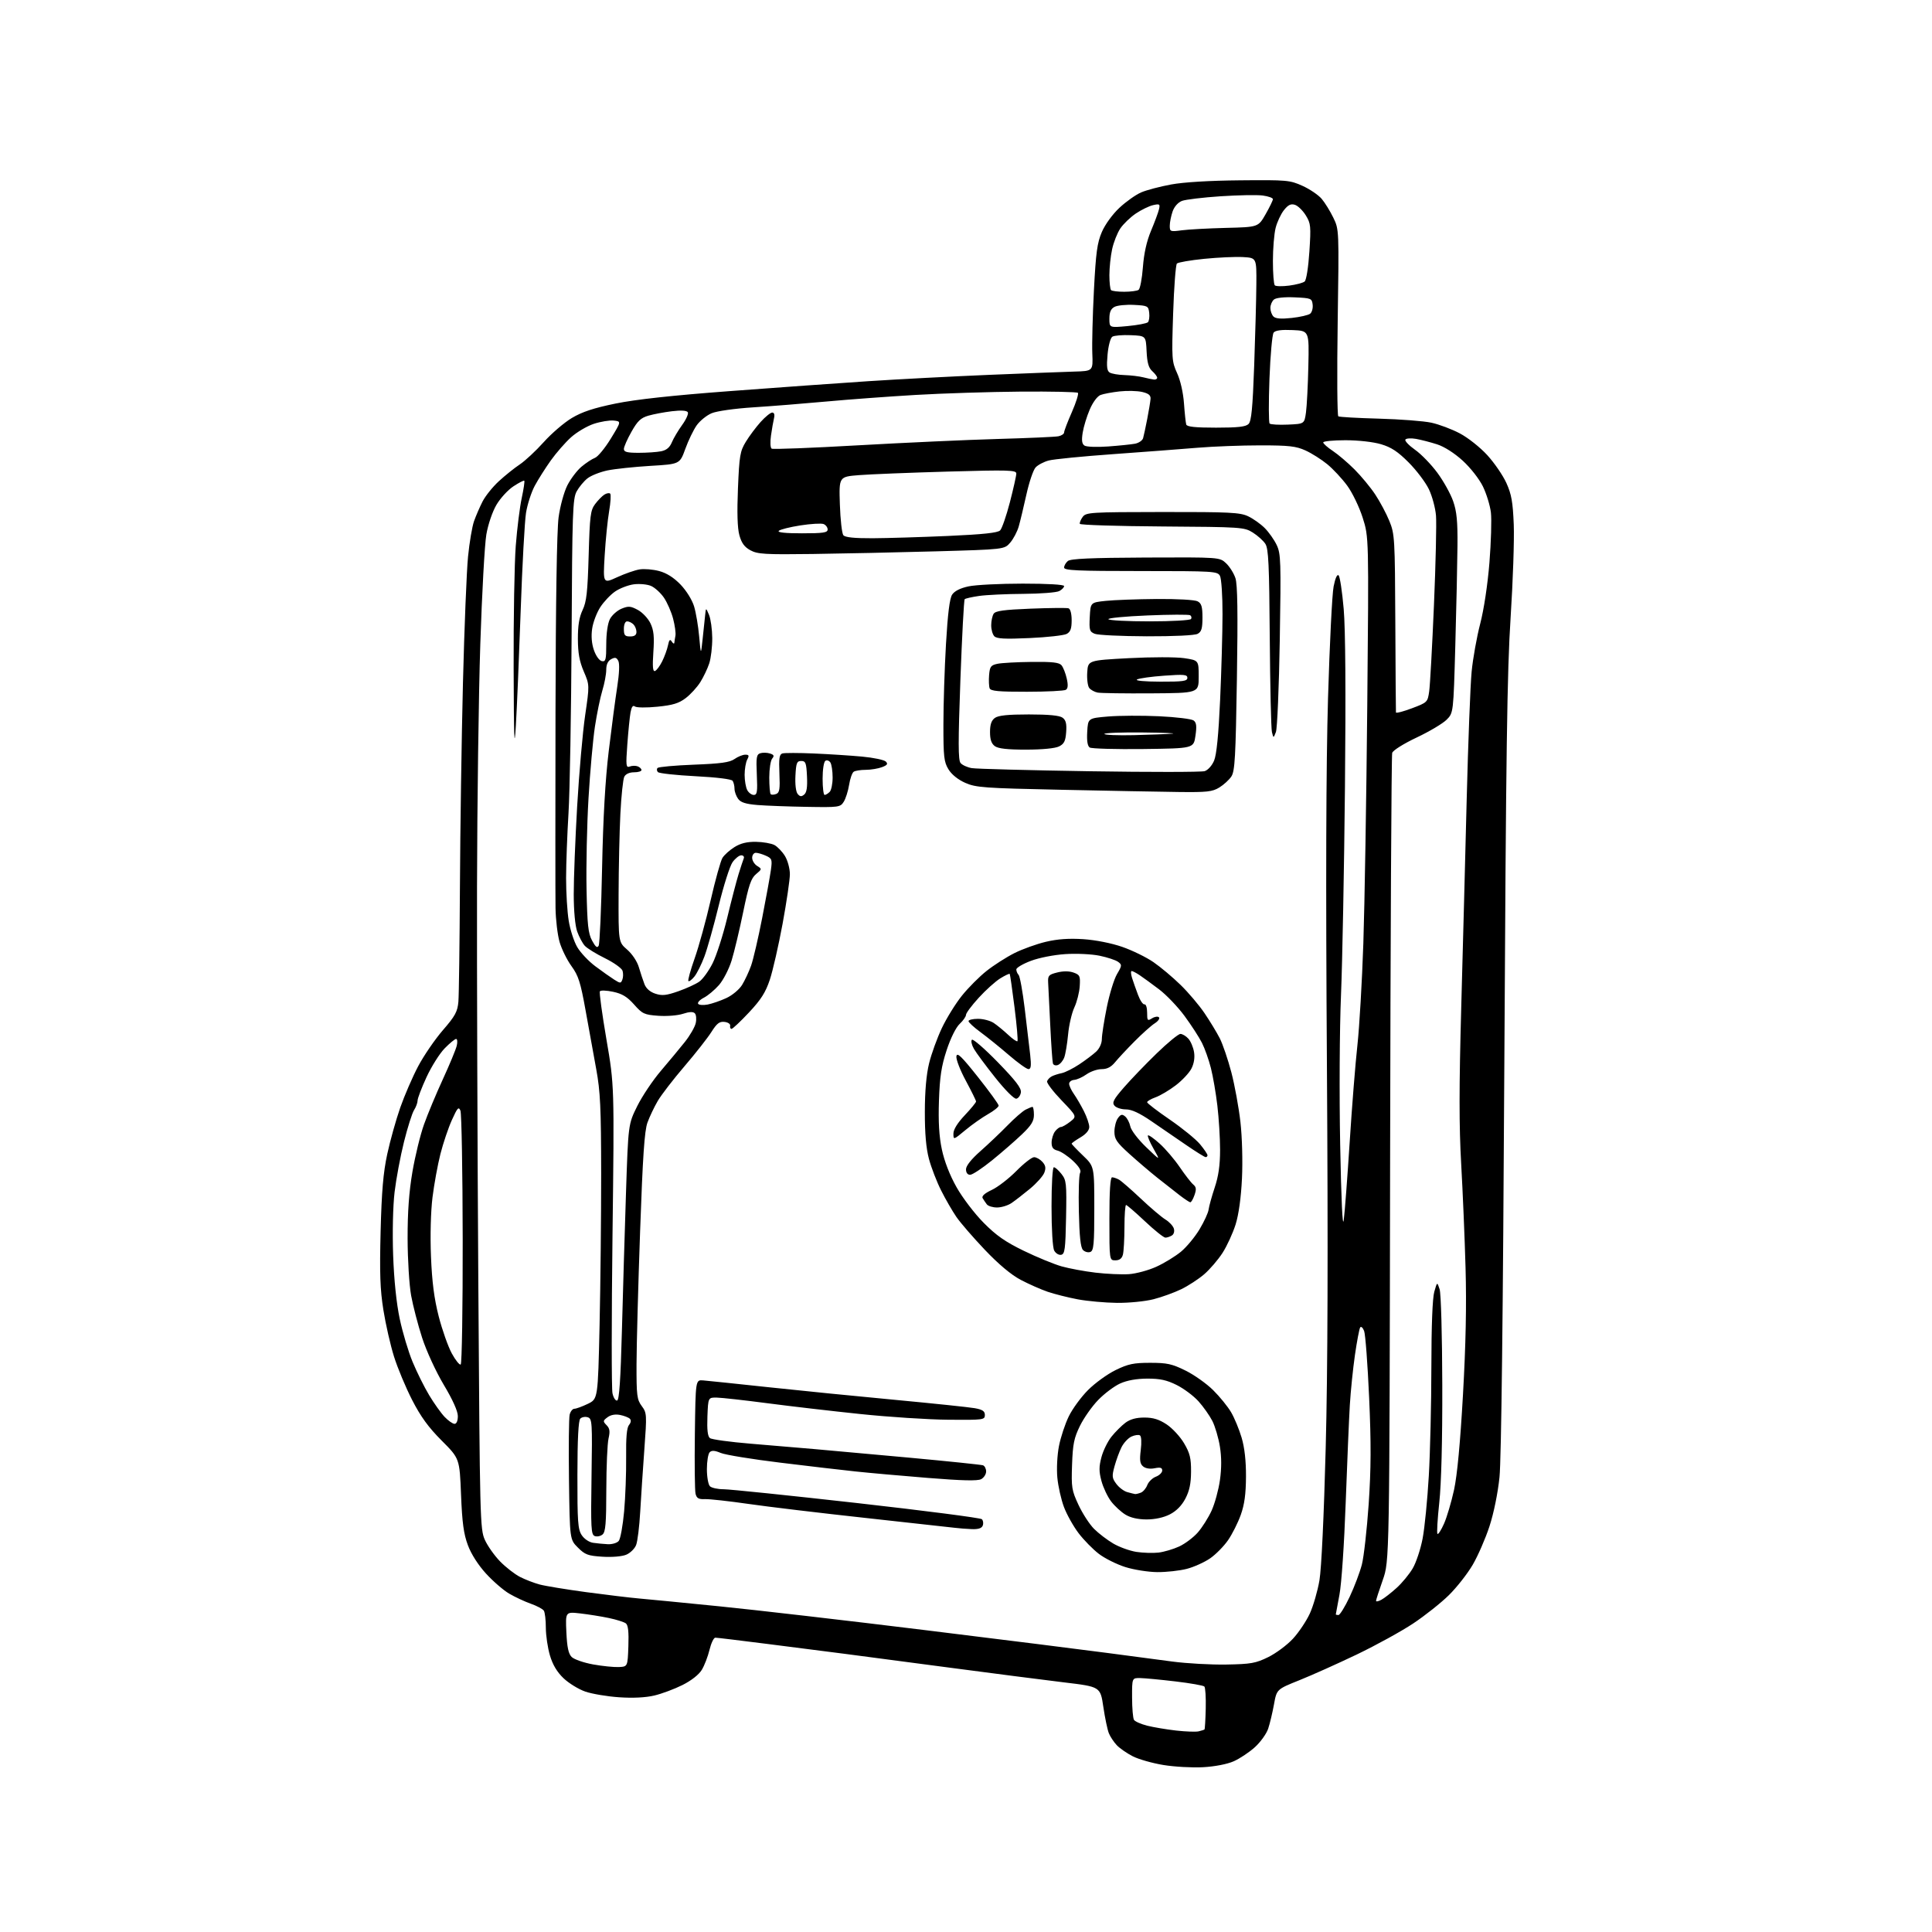 <?xml version="1.0" encoding="UTF-8" standalone="no"?>
<svg 
  version="1.1" 
  xmlns="http://www.w3.org/2000/svg" 
  xmlns:xlink="http://www.w3.org/1999/xlink" 
  xmlns:svg="http://www.w3.org/2000/svg"
  xmlns:rdf="http://www.w3.org/1999/02/22-rdf-syntax-ns#"
  xmlns:cc="http://creativecommons.org/ns#"
  xmlns:dc="http://purl.org/dc/elements/1.1/"
  viewBox="0 0 768 768"
  width="768"
  height="768"
>
<style>svg {background-color: white; }</style>"
<path stroke="none" fill="black" fill-rule="evenodd" d="M478.29,702.49C474.01,702.73 466.90,702.34 462.50,701.62C458.10,700.90 452.60,699.34 450.29,698.15C447.97,696.97 445.12,694.99 443.94,693.75C442.77,692.51 441.35,690.38 440.79,689.00C440.23,687.62 439.24,682.90 438.59,678.50C437.41,670.50 437.41,670.50 422.95,668.77C415.00,667.81 394.55,665.18 377.50,662.92C360.45,660.66 341.77,658.20 336.00,657.45C330.23,656.70 316.50,654.95 305.50,653.55C294.50,652.15 284.99,651.00 284.35,651.00C283.72,651.00 282.68,653.18 282.04,655.83C281.40,658.49 280.02,662.08 278.97,663.80C277.81,665.71 274.80,668.07 271.28,669.83C268.10,671.42 263.07,673.30 260.09,674.00C256.63,674.82 251.58,675.07 246.09,674.69C241.37,674.37 235.32,673.35 232.66,672.43C230.00,671.51 226.11,669.12 224.02,667.13C221.42,664.65 219.71,661.78 218.61,658.07C217.72,655.08 216.99,650.13 216.98,647.07C216.98,644.01 216.62,640.95 216.19,640.28C215.77,639.61 213.43,638.36 210.99,637.50C208.56,636.64 204.70,634.84 202.42,633.50C200.13,632.17 195.99,628.58 193.20,625.53C190.09,622.13 187.31,617.78 186.00,614.26C184.32,609.79 183.72,605.36 183.27,594.15C182.69,579.78 182.69,579.78 175.56,572.64C170.31,567.38 167.22,563.13 163.82,556.50C161.28,551.55 158.05,543.80 156.63,539.28C155.21,534.76 153.31,526.43 152.41,520.78C151.10,512.61 150.88,506.18 151.30,489.50C151.71,473.59 152.35,466.15 153.93,458.80C155.08,453.47 157.41,445.14 159.10,440.30C160.80,435.46 164.00,428.06 166.23,423.85C168.46,419.64 172.87,413.20 176.04,409.53C180.96,403.85 181.87,402.17 182.22,398.18C182.44,395.61 182.71,375.05 182.83,352.50C182.94,329.95 183.48,293.50 184.03,271.50C184.58,249.50 185.49,226.91 186.05,221.29C186.60,215.68 187.68,209.33 188.43,207.19C189.19,205.06 190.71,201.53 191.82,199.36C192.93,197.19 195.83,193.56 198.28,191.31C200.73,189.05 204.48,186.04 206.62,184.62C208.75,183.20 213.03,179.22 216.12,175.77C219.21,172.32 224.24,168.00 227.30,166.17C231.40,163.72 235.96,162.21 244.68,160.42C252.72,158.78 267.22,157.19 290.00,155.48C308.43,154.09 333.18,152.32 345.00,151.54C356.82,150.76 378.43,149.63 393.00,149.02C407.57,148.42 422.88,147.83 427.00,147.71C434.50,147.50 434.50,147.50 434.21,140.50C434.05,136.65 434.34,125.37 434.85,115.44C435.63,100.37 436.15,96.53 438.00,92.23C439.29,89.23 442.22,85.20 445.00,82.59C447.64,80.13 451.53,77.37 453.65,76.47C455.77,75.56 461.10,74.15 465.50,73.34C470.50,72.41 480.81,71.79 493.00,71.68C511.60,71.51 512.74,71.61 517.77,73.88C520.67,75.19 524.11,77.53 525.40,79.06C526.70,80.60 528.78,83.97 530.03,86.56C532.30,91.25 532.30,91.28 531.75,128.13C531.45,148.41 531.56,165.23 532.00,165.50C532.45,165.78 539.71,166.19 548.15,166.42C556.59,166.65 565.98,167.37 569.00,168.03C572.02,168.68 577.11,170.59 580.30,172.28C583.53,173.98 588.37,177.81 591.21,180.92C594.02,183.99 597.44,188.97 598.81,192.00C600.84,196.48 601.38,199.54 601.74,208.50C601.98,214.55 601.42,231.20 600.49,245.50C599.10,266.90 598.66,298.47 597.99,424.00C597.47,522.44 596.79,580.30 596.07,587.21C595.42,593.53 593.79,601.53 592.09,606.73C590.51,611.57 587.51,618.45 585.43,622.02C583.35,625.58 579.08,631.02 575.95,634.10C572.81,637.19 566.43,642.25 561.77,645.35C557.11,648.45 547.04,653.99 539.40,657.66C531.75,661.32 521.45,665.94 516.51,667.92C507.51,671.52 507.51,671.52 506.43,677.51C505.83,680.80 504.79,685.16 504.12,687.18C503.44,689.21 501.06,692.52 498.82,694.55C496.58,696.57 492.80,699.09 490.41,700.14C487.85,701.28 482.91,702.23 478.29,702.49zM476.50,688.23C477.60,687.97 478.64,687.63 478.80,687.49C478.97,687.35 479.19,683.62 479.30,679.20C479.41,674.78 479.16,670.83 478.75,670.41C478.33,670.00 473.16,669.09 467.25,668.39C461.34,667.69 455.04,667.09 453.25,667.06C450.00,667.00 450.00,667.00 450.02,674.75C450.02,679.01 450.37,683.03 450.78,683.68C451.19,684.32 453.55,685.36 456.03,685.99C458.51,686.61 463.68,687.48 467.52,687.92C471.36,688.35 475.40,688.50 476.50,688.23zM246.00,662.68C249.50,662.50 249.50,662.50 249.79,654.40C249.99,648.69 249.70,646.02 248.79,645.32C248.08,644.78 245.03,643.81 242.00,643.18C238.97,642.54 233.86,641.73 230.64,641.36C224.77,640.70 224.77,640.70 225.14,648.82C225.42,654.82 225.96,657.39 227.24,658.67C228.19,659.62 232.01,660.95 235.73,661.63C239.46,662.30 244.07,662.77 246.00,662.68zM487.50,661.68C497.27,661.51 499.13,661.18 504.14,658.73C507.24,657.20 511.67,653.91 513.98,651.40C516.29,648.90 519.30,644.40 520.68,641.40C522.05,638.40 523.77,632.47 524.50,628.22C525.29,623.56 526.28,602.69 526.99,575.50C527.80,544.60 527.95,496.97 527.47,423.50C526.98,350.22 527.13,304.21 527.91,277.50C528.55,256.05 529.54,236.09 530.13,233.14C530.79,229.80 531.54,228.14 532.13,228.73C532.64,229.24 533.55,235.26 534.14,242.08C534.84,250.17 535.01,274.92 534.64,313.00C534.32,345.18 533.62,382.30 533.07,395.50C532.50,409.03 532.36,434.98 532.74,455.00C533.17,477.36 533.69,488.46 534.16,485.00C534.56,481.98 535.62,468.02 536.52,454.00C537.41,439.98 538.79,422.65 539.59,415.50C540.38,408.35 541.44,390.12 541.95,375.00C542.46,359.88 543.16,317.35 543.51,280.50C544.14,213.50 544.14,213.50 541.69,205.80C540.33,201.53 537.59,195.85 535.53,193.04C533.49,190.26 529.92,186.43 527.60,184.53C525.28,182.63 521.39,180.17 518.94,179.06C515.19,177.36 512.39,177.04 501.00,177.04C493.57,177.04 482.32,177.46 476.00,177.99C469.68,178.52 454.60,179.66 442.50,180.53C430.40,181.39 418.88,182.53 416.91,183.05C414.93,183.57 412.57,184.82 411.65,185.83C410.73,186.85 409.09,191.69 408.01,196.59C406.92,201.49 405.56,207.19 404.97,209.25C404.39,211.31 402.86,214.21 401.58,215.70C399.26,218.40 399.26,218.40 371.88,219.17C356.82,219.59 334.82,220.06 323.00,220.22C304.04,220.47 301.12,220.29 298.29,218.74C295.92,217.45 294.77,215.87 293.91,212.74C293.13,209.90 292.95,203.75 293.35,194.13C293.89,181.12 294.19,179.37 296.47,175.63C297.85,173.36 300.50,169.81 302.35,167.75C304.20,165.69 306.28,164.00 306.96,164.00C307.76,164.00 308.02,164.83 307.68,166.25C307.39,167.49 306.84,170.58 306.48,173.13C306.10,175.75 306.22,178.02 306.75,178.35C307.27,178.67 322.73,178.07 341.10,177.02C359.47,175.98 384.40,174.84 396.50,174.50C408.60,174.16 419.51,173.68 420.75,173.42C421.99,173.17 423.00,172.48 423.00,171.90C423.00,171.31 424.38,167.68 426.08,163.83C427.77,159.97 428.85,156.52 428.48,156.16C428.11,155.80 417.84,155.58 405.66,155.67C393.47,155.77 374.73,156.36 364.00,156.99C353.27,157.62 337.30,158.80 328.50,159.61C319.70,160.42 306.65,161.46 299.50,161.92C292.04,162.40 284.96,163.40 282.90,164.26C280.92,165.09 278.25,167.25 276.96,169.05C275.68,170.86 273.64,175.07 272.43,178.42C270.23,184.50 270.23,184.50 258.54,185.19C252.12,185.58 244.44,186.39 241.49,187.00C238.54,187.62 234.96,189.03 233.54,190.15C232.12,191.26 230.18,193.60 229.23,195.34C227.66,198.21 227.47,203.56 227.22,253.22C227.06,283.32 226.51,314.82 225.99,323.22C225.48,331.62 225.04,343.23 225.03,349.00C225.02,354.77 225.49,362.43 226.07,366.00C226.64,369.57 228.17,374.30 229.47,376.50C230.76,378.70 234.00,382.13 236.66,384.11C239.32,386.10 242.68,388.48 244.13,389.40C246.59,390.96 246.80,390.96 247.40,389.40C247.76,388.47 247.78,386.90 247.47,385.89C247.15,384.89 244.01,382.65 240.50,380.92C236.99,379.20 233.37,376.96 232.46,375.96C231.55,374.95 230.20,372.42 229.45,370.32C228.62,368.00 228.08,362.19 228.07,355.50C228.05,349.45 228.67,333.70 229.43,320.50C230.20,307.30 231.62,291.05 232.60,284.40C234.37,272.30 234.37,272.30 232.06,266.92C230.34,262.91 229.74,259.62 229.72,254.02C229.70,248.66 230.24,245.35 231.59,242.50C233.16,239.20 233.58,235.40 234.00,220.82C234.45,205.01 234.72,202.85 236.55,200.40C237.68,198.89 239.34,197.19 240.25,196.61C241.16,196.04 242.20,195.87 242.56,196.23C242.93,196.59 242.73,199.73 242.14,203.20C241.54,206.66 240.74,214.57 240.37,220.76C239.70,232.03 239.70,232.03 245.31,229.46C248.40,228.04 252.42,226.64 254.25,226.35C256.08,226.05 259.58,226.34 262.04,227.00C265.01,227.80 267.84,229.59 270.53,232.38C272.84,234.79 275.13,238.47 275.91,241.04C276.65,243.49 277.56,248.88 277.93,253.00C278.61,260.50 278.61,260.50 279.31,254.00C279.69,250.43 280.14,246.15 280.31,244.50C280.61,241.50 280.61,241.50 281.85,244.42C282.52,246.02 283.10,250.17 283.13,253.64C283.15,257.11 282.62,261.64 281.93,263.72C281.25,265.80 279.65,269.15 278.38,271.17C277.11,273.19 274.51,276.04 272.59,277.50C269.85,279.59 267.46,280.32 261.31,280.93C256.95,281.37 253.00,281.32 252.37,280.83C251.59,280.23 251.05,280.98 250.64,283.22C250.32,285.03 249.75,290.74 249.37,295.92C248.75,304.43 248.85,305.27 250.34,304.70C251.25,304.35 252.68,304.32 253.50,304.64C254.32,304.95 255.00,305.62 255.00,306.11C255.00,306.60 253.67,307.00 252.04,307.00C250.22,307.00 248.72,307.68 248.17,308.75C247.67,309.71 246.97,316.35 246.61,323.50C246.25,330.65 245.93,345.05 245.90,355.49C245.84,374.49 245.84,374.49 249.31,377.49C251.32,379.24 253.28,382.18 253.96,384.50C254.61,386.70 255.61,389.72 256.18,391.21C256.84,392.94 258.40,394.31 260.50,395.00C263.20,395.89 264.85,395.72 269.65,394.04C272.87,392.91 276.62,391.19 278.00,390.20C279.38,389.22 281.75,385.94 283.27,382.92C284.79,379.90 287.39,371.82 289.05,364.96C290.70,358.11 292.74,350.25 293.59,347.50C294.44,344.75 295.37,341.94 295.65,341.25C295.94,340.56 295.48,340.00 294.65,340.00C293.82,340.00 292.26,341.24 291.19,342.75C290.12,344.26 287.65,352.03 285.70,360.01C283.75,367.98 281.19,377.08 280.02,380.21C278.85,383.35 277.05,386.95 276.03,388.21C275.01,389.47 273.94,390.27 273.65,389.98C273.36,389.69 274.48,385.64 276.13,380.98C277.78,376.32 280.65,365.90 282.50,357.84C284.35,349.78 286.46,342.22 287.18,341.03C287.91,339.85 290.06,337.92 291.97,336.73C294.40,335.21 296.95,334.59 300.52,334.64C303.31,334.68 306.62,335.26 307.86,335.92C309.09,336.59 310.98,338.56 312.05,340.31C313.12,342.07 313.99,345.30 313.99,347.50C313.99,349.70 312.68,358.57 311.09,367.22C309.49,375.86 307.21,385.86 306.02,389.44C304.33,394.51 302.51,397.37 297.73,402.47C294.36,406.06 291.24,409.00 290.80,409.00C290.36,409.00 290.11,408.44 290.25,407.75C290.39,407.06 289.38,406.37 288.00,406.22C286.00,405.99 284.96,406.80 282.80,410.22C281.32,412.57 276.49,418.72 272.07,423.88C267.65,429.04 262.88,435.23 261.47,437.64C260.06,440.05 258.21,443.93 257.37,446.26C256.19,449.50 255.50,459.66 254.45,489.50C253.69,510.95 253.05,534.71 253.03,542.29C253.00,554.76 253.20,556.35 255.10,558.92C257.13,561.66 257.16,562.24 256.14,576.13C255.56,584.03 254.82,595.23 254.49,601.00C254.17,606.77 253.44,612.70 252.87,614.16C252.30,615.63 250.52,617.37 248.92,618.03C247.23,618.73 243.29,619.06 239.48,618.82C233.72,618.45 232.55,618.02 229.72,615.18C226.50,611.97 226.50,611.97 226.18,588.32C226.01,575.32 226.13,563.63 226.45,562.34C226.77,561.05 227.62,560.00 228.33,560.00C229.04,560.00 231.44,559.12 233.65,558.06C237.68,556.11 237.68,556.11 238.34,526.81C238.70,510.69 238.98,483.55 238.97,466.50C238.94,440.30 238.64,433.87 237.01,425.00C235.96,419.23 234.04,408.65 232.75,401.50C230.77,390.47 229.92,387.83 227.18,384.06C225.40,381.62 223.28,377.31 222.45,374.49C221.63,371.66 220.90,365.56 220.83,360.92C220.75,356.29 220.75,321.25 220.82,283.07C220.91,239.09 221.36,210.70 222.05,205.64C222.66,201.19 224.20,195.57 225.52,192.96C226.83,190.37 229.36,187.03 231.14,185.53C232.93,184.03 235.34,182.44 236.51,182.00C237.68,181.55 240.51,178.11 242.81,174.34C246.99,167.50 246.99,167.50 243.95,167.18C242.28,167.01 238.71,167.60 236.02,168.49C233.33,169.39 229.28,171.78 227.02,173.81C224.76,175.84 221.15,179.97 218.98,183.00C216.82,186.03 213.93,190.59 212.56,193.14C211.20,195.69 209.64,200.51 209.10,203.86C208.56,207.21 207.61,224.69 206.98,242.72C206.35,260.75 205.49,281.35 205.06,288.50C204.45,298.77 204.27,293.94 204.18,265.50C204.11,245.70 204.49,223.88 205.02,217.00C205.55,210.12 206.62,201.57 207.39,198.00C208.16,194.43 208.62,191.32 208.41,191.10C208.21,190.89 206.26,191.89 204.08,193.33C201.89,194.77 198.86,198.09 197.33,200.70C195.74,203.40 194.02,208.47 193.33,212.47C192.66,216.34 191.58,235.93 190.93,256.00C190.27,276.07 189.69,319.50 189.62,352.50C189.55,385.50 189.79,456.42 190.14,510.10C190.75,604.19 190.84,607.85 192.73,612.10C193.81,614.52 196.55,618.39 198.81,620.71C201.07,623.02 204.63,625.79 206.71,626.85C208.80,627.92 212.31,629.27 214.51,629.86C216.70,630.45 225.03,631.82 233.00,632.90C240.97,633.97 250.43,635.11 254.00,635.42C257.57,635.73 271.98,637.13 286.00,638.54C300.02,639.94 336.93,644.21 368.00,648.03C399.07,651.85 431.48,655.91 440.00,657.05C448.52,658.18 460.23,659.74 466.00,660.49C471.77,661.25 481.45,661.79 487.50,661.68zM532.05,642.00C532.63,642.00 534.64,638.74 536.52,634.75C538.40,630.76 540.58,624.98 541.37,621.91C542.16,618.83 543.37,608.03 544.07,597.91C545.02,583.85 545.07,573.82 544.25,555.50C543.66,542.30 542.77,530.41 542.26,529.08C541.74,527.74 541.04,527.12 540.68,527.70C540.33,528.27 539.40,533.19 538.61,538.62C537.83,544.05 536.91,553.00 536.58,558.50C536.25,564.00 535.51,581.52 534.93,597.44C534.34,613.89 533.27,629.65 532.45,633.94C531.65,638.10 531.00,641.61 531.00,641.75C531.00,641.89 531.47,642.00 532.05,642.00zM549.09,635.95C550.24,635.34 552.96,633.22 555.14,631.25C557.33,629.28 560.22,625.77 561.58,623.45C562.94,621.13 564.71,615.80 565.51,611.60C566.32,607.39 567.42,596.20 567.97,586.73C568.52,577.25 568.98,557.80 568.99,543.50C569.00,527.08 569.43,516.03 570.15,513.50C571.29,509.50 571.29,509.50 572.27,512.50C572.82,514.20 573.28,530.72 573.33,550.50C573.39,572.77 572.95,589.81 572.13,597.34C571.43,603.85 571.10,609.44 571.41,609.75C571.72,610.06 572.90,608.22 574.03,605.67C575.16,603.11 576.94,597.08 578.00,592.26C579.26,586.46 580.46,573.70 581.55,554.50C582.68,534.62 583.00,518.74 582.58,504.00C582.25,492.18 581.46,473.55 580.84,462.60C579.99,447.68 579.99,432.16 580.86,400.60C581.50,377.45 582.48,340.05 583.04,317.50C583.61,294.95 584.49,272.21 585.00,266.96C585.51,261.72 587.05,253.17 588.40,247.96C589.87,242.33 591.35,232.51 592.07,223.68C592.72,215.53 592.99,206.56 592.66,203.74C592.32,200.93 590.89,196.26 589.48,193.37C588.03,190.41 584.54,185.95 581.47,183.14C578.17,180.13 574.15,177.56 571.26,176.63C568.64,175.79 564.86,174.81 562.86,174.46C560.87,174.11 558.97,174.24 558.66,174.75C558.34,175.26 560.08,177.08 562.51,178.80C564.95,180.51 568.95,184.64 571.39,187.96C573.84,191.28 576.66,196.36 577.66,199.25C579.08,203.33 579.46,207.28 579.37,217.00C579.31,223.88 578.93,241.63 578.51,256.45C577.76,283.39 577.76,283.39 575.04,286.11C573.54,287.61 568.20,290.79 563.16,293.17C557.97,295.62 553.75,298.27 553.42,299.28C553.11,300.25 552.73,372.93 552.59,460.78C552.34,620.50 552.34,620.50 549.67,628.08C548.20,632.24 547.00,635.97 547.00,636.36C547.00,636.75 547.94,636.57 549.09,635.95zM460.03,624.94C456.44,624.91 450.71,624.00 447.30,622.92C443.89,621.84 439.17,619.49 436.81,617.68C434.45,615.88 430.82,612.18 428.75,609.46C426.68,606.73 424.06,602.05 422.94,599.07C421.81,596.08 420.63,590.81 420.31,587.37C419.98,583.84 420.26,578.34 420.96,574.80C421.64,571.33 423.39,566.04 424.85,563.04C426.31,560.03 429.77,555.30 432.54,552.54C435.30,549.77 440.24,546.20 443.49,544.62C448.47,542.19 450.65,541.74 457.22,541.74C463.92,541.74 465.90,542.17 471.26,544.82C474.69,546.51 479.63,550.01 482.23,552.59C484.84,555.16 488.06,559.13 489.39,561.40C490.72,563.67 492.60,568.22 493.57,571.51C494.74,575.47 495.33,580.72 495.30,587.00C495.26,593.91 494.70,598.05 493.23,602.17C492.12,605.29 489.85,609.81 488.19,612.22C486.53,614.63 483.32,617.89 481.06,619.46C478.80,621.02 474.61,622.91 471.76,623.65C468.90,624.39 463.62,624.97 460.03,624.94zM460.50,617.18C462.70,616.92 466.41,615.83 468.74,614.75C471.07,613.67 474.40,611.17 476.14,609.19C477.88,607.21 480.34,603.31 481.62,600.52C482.90,597.72 484.39,592.27 484.94,588.39C485.61,583.67 485.61,579.27 484.93,575.05C484.37,571.59 483.02,566.99 481.92,564.83C480.81,562.68 478.33,559.16 476.39,557.01C474.46,554.87 470.56,551.96 467.74,550.56C463.78,548.58 461.11,548.01 456.05,548.02C451.77,548.04 448.04,548.71 445.27,549.96C442.94,551.02 439.03,553.95 436.58,556.48C434.12,559.00 430.85,563.64 429.31,566.78C426.94,571.61 426.45,574.01 426.16,582.25C425.84,591.32 426.02,592.44 428.74,598.26C430.35,601.70 433.13,605.98 434.92,607.76C436.71,609.55 440.14,612.17 442.56,613.59C444.97,615.00 449.10,616.49 451.72,616.90C454.35,617.30 458.30,617.43 460.50,617.18zM241.63,613.85C243.35,613.93 245.30,613.35 245.96,612.54C246.63,611.74 247.59,606.46 248.10,600.79C248.61,595.13 248.97,585.43 248.90,579.24C248.81,571.42 249.15,567.52 250.04,566.45C250.83,565.49 250.96,564.56 250.38,563.98C249.86,563.46 248.10,562.78 246.47,562.46C244.59,562.09 242.77,562.42 241.50,563.38C239.65,564.76 239.62,565.00 241.12,566.53C242.39,567.82 242.56,568.98 241.90,571.84C241.43,573.85 241.04,582.98 241.02,592.13C241.00,605.60 240.72,608.99 239.51,609.99C238.69,610.67 237.30,610.94 236.41,610.60C234.96,610.05 234.83,607.46 235.14,586.98C235.48,565.30 235.39,563.94 233.65,563.39C232.63,563.07 231.30,563.30 230.68,563.92C229.93,564.67 229.55,572.00 229.53,586.31C229.50,604.82 229.72,607.93 231.23,610.22C232.21,611.73 234.15,613.04 235.73,613.28C237.25,613.51 239.91,613.77 241.63,613.85zM386.28,607.85C384.20,607.77 381.15,607.53 379.50,607.32C377.85,607.11 361.88,605.35 344.00,603.40C326.12,601.45 305.20,598.95 297.50,597.83C289.80,596.72 282.05,595.86 280.28,595.93C277.70,596.03 276.94,595.60 276.49,593.78C276.19,592.53 276.06,581.83 276.22,570.00C276.50,548.50 276.50,548.50 279.50,548.73C281.15,548.86 292.85,550.08 305.50,551.44C318.15,552.80 340.88,555.07 356.00,556.48C371.12,557.90 385.30,559.39 387.50,559.78C390.59,560.34 391.50,560.96 391.50,562.50C391.50,564.41 390.87,564.49 377.00,564.37C369.02,564.30 353.27,563.28 342.00,562.10C330.73,560.93 314.07,558.99 305.00,557.80C295.93,556.61 286.93,555.61 285.00,555.57C281.50,555.50 281.50,555.50 281.21,563.09C281.01,568.41 281.31,570.99 282.21,571.67C282.92,572.22 290.25,573.22 298.50,573.90C306.75,574.58 318.00,575.53 323.50,576.01C329.00,576.48 346.10,578.03 361.50,579.45C376.90,580.87 390.06,582.24 390.75,582.48C391.44,582.73 392.00,583.84 392.00,584.93C392.00,586.03 391.11,587.41 390.03,587.99C388.62,588.74 382.55,588.60 368.78,587.49C358.17,586.64 345.23,585.48 340.00,584.92C334.77,584.37 321.35,582.80 310.16,581.43C298.97,580.07 288.33,578.33 286.51,577.57C284.10,576.56 282.91,576.49 282.11,577.29C281.50,577.90 281.00,580.92 281.00,584.00C281.00,587.08 281.54,590.14 282.20,590.80C282.86,591.46 285.32,592.00 287.67,592.00C290.02,592.00 313.87,594.47 340.66,597.48C367.45,600.50 389.79,603.39 390.31,603.91C390.84,604.44 390.99,605.57 390.66,606.43C390.25,607.52 388.89,607.95 386.28,607.85zM455.79,604.00C452.35,603.99 449.41,603.33 447.37,602.08C445.64,601.03 443.08,598.66 441.67,596.82C440.27,594.97 438.55,591.33 437.85,588.73C436.83,584.93 436.83,583.07 437.84,579.25C438.53,576.64 440.34,572.95 441.86,571.06C443.37,569.18 445.86,566.70 447.38,565.56C449.27,564.16 451.66,563.50 454.90,563.50C458.39,563.50 460.73,564.22 463.77,566.23C466.03,567.73 469.15,571.10 470.69,573.73C473.01,577.66 473.49,579.64 473.46,585.00C473.44,589.73 472.82,592.65 471.20,595.74C469.74,598.52 467.62,600.66 465.03,601.99C462.54,603.26 459.12,604.00 455.79,604.00zM451.17,593.90C451.54,593.96 452.58,593.71 453.49,593.36C454.41,593.01 455.56,591.66 456.06,590.35C456.56,589.04 458.10,587.53 459.48,587.01C460.87,586.48 462.00,585.37 462.00,584.55C462.00,583.42 461.27,583.20 459.00,583.65C457.16,584.02 455.39,583.74 454.41,582.93C453.15,581.88 452.96,580.51 453.47,576.40C453.85,573.32 453.72,570.94 453.13,570.58C452.59,570.25 451.08,570.46 449.76,571.06C448.45,571.66 446.67,573.58 445.80,575.33C444.94,577.07 443.69,580.48 443.03,582.90C441.96,586.81 442.04,587.58 443.76,589.87C444.81,591.29 446.76,592.76 448.09,593.13C449.42,593.50 450.80,593.85 451.17,593.90zM180.69,566.00C181.49,566.00 182.00,564.80 182.00,562.92C182.00,560.97 179.96,556.42 176.41,550.49C173.24,545.17 169.53,537.10 167.81,531.81C166.15,526.69 164.18,519.12 163.43,515.00C162.68,510.88 162.05,500.68 162.03,492.35C162.01,481.76 162.59,473.77 163.95,465.80C165.02,459.53 167.09,451.05 168.56,446.95C170.02,442.85 173.39,434.77 176.05,429.00C178.70,423.23 181.18,417.26 181.55,415.75C181.92,414.24 181.81,413.00 181.31,413.00C180.81,413.00 178.76,414.69 176.75,416.75C174.74,418.81 171.50,423.96 169.55,428.18C167.60,432.41 166.00,436.59 166.00,437.47C166.00,438.35 165.37,440.07 164.59,441.29C163.82,442.50 162.01,448.21 160.58,453.96C159.14,459.71 157.47,468.69 156.85,473.91C156.20,479.41 155.96,489.96 156.28,498.96C156.63,508.87 157.58,518.04 158.90,524.28C160.04,529.66 162.34,537.37 164.03,541.41C165.71,545.46 168.67,551.41 170.61,554.63C172.55,557.86 175.31,561.74 176.75,563.25C178.20,564.76 179.96,566.00 180.69,566.00zM245.34,556.72C246.16,556.45 246.71,548.25 247.22,528.92C247.62,513.84 248.34,489.22 248.84,474.20C249.74,446.91 249.74,446.91 253.31,439.70C255.28,435.74 259.50,429.44 262.69,425.70C265.89,421.95 270.17,416.79 272.22,414.22C274.27,411.65 276.23,408.25 276.57,406.67C276.92,405.09 276.75,403.35 276.19,402.79C275.51,402.11 273.97,402.18 271.49,403.00C269.43,403.68 265.08,404.03 261.71,403.79C256.10,403.38 255.36,403.04 252.05,399.30C249.32,396.23 247.32,395.02 243.72,394.25C241.11,393.69 238.74,393.61 238.46,394.07C238.17,394.53 239.35,403.14 241.07,413.20C244.21,431.50 244.21,431.50 243.48,491.05C243.08,523.80 243.07,552.06 243.47,553.85C243.86,555.65 244.70,556.93 245.34,556.72zM183.14,542.41C183.61,542.12 183.97,519.75 183.93,492.69C183.89,465.64 183.49,442.60 183.03,441.50C182.33,439.79 181.83,440.34 179.64,445.20C178.22,448.34 176.17,454.42 175.08,458.70C173.99,462.99 172.57,470.77 171.92,476.00C171.23,481.66 170.98,491.15 171.32,499.50C171.74,509.66 172.58,516.18 174.39,523.27C175.77,528.64 178.11,535.26 179.59,537.99C181.07,540.71 182.67,542.70 183.14,542.41zM444.04,517.91C439.34,517.86 432.35,517.23 428.50,516.52C424.65,515.80 419.25,514.44 416.50,513.51C413.75,512.57 408.90,510.42 405.71,508.74C401.95,506.75 396.97,502.58 391.51,496.84C386.88,491.97 381.78,486.08 380.18,483.75C378.58,481.41 375.84,476.68 374.11,473.22C372.37,469.77 370.20,464.15 369.28,460.72C368.14,456.46 367.62,450.56 367.64,442.00C367.65,433.76 368.23,427.17 369.33,422.68C370.25,418.93 372.53,412.63 374.40,408.68C376.27,404.73 379.86,398.93 382.39,395.78C384.91,392.64 389.32,388.21 392.19,385.95C395.05,383.68 400.01,380.51 403.20,378.90C406.39,377.29 412.04,375.26 415.75,374.38C420.46,373.27 424.97,372.96 430.70,373.34C435.55,373.67 441.86,374.92 446.14,376.41C450.13,377.80 455.70,380.52 458.52,382.47C461.34,384.41 466.19,388.48 469.30,391.52C472.41,394.55 476.70,399.61 478.83,402.77C480.97,405.92 483.69,410.42 484.89,412.76C486.08,415.11 488.14,421.18 489.48,426.26C490.81,431.34 492.43,440.23 493.09,446.00C493.77,452.03 494.03,461.61 493.70,468.50C493.33,476.14 492.41,482.77 491.17,486.75C490.09,490.18 487.76,495.26 485.99,498.02C484.21,500.79 480.91,504.63 478.66,506.56C476.41,508.49 472.30,511.16 469.53,512.50C466.76,513.84 461.82,515.63 458.54,516.47C455.25,517.31 448.76,517.96 444.04,517.91zM448.75,506.50C451.64,506.30 456.56,504.97 459.68,503.54C462.81,502.12 467.19,499.43 469.43,497.59C471.67,495.74 475.00,491.73 476.83,488.68C478.66,485.63 480.29,482.09 480.44,480.82C480.60,479.54 481.69,475.61 482.86,472.08C484.38,467.52 485.00,463.19 485.00,457.08C485.00,452.36 484.51,444.45 483.92,439.50C483.34,434.55 482.18,427.83 481.35,424.56C480.52,421.29 478.93,416.79 477.80,414.56C476.68,412.33 473.56,407.51 470.87,403.86C468.18,400.21 463.62,395.45 460.74,393.27C457.86,391.09 454.39,388.56 453.03,387.65C451.67,386.74 450.24,386.00 449.85,386.00C449.46,386.00 449.53,387.24 450.01,388.75C450.49,390.26 451.56,393.30 452.39,395.50C453.21,397.70 454.36,399.39 454.94,399.25C455.53,399.11 456.00,400.55 456.00,402.51C456.00,405.74 456.15,405.92 457.95,404.80C459.03,404.12 460.27,403.95 460.70,404.40C461.14,404.85 460.38,405.94 459.00,406.81C457.62,407.69 454.02,410.91 451.00,413.96C447.98,417.00 444.49,420.74 443.26,422.25C441.68,424.18 440.08,425.00 437.91,425.00C436.20,425.00 433.51,425.93 431.91,427.06C430.32,428.20 428.11,429.19 427.01,429.27C425.90,429.36 425.00,430.05 425.00,430.81C425.00,431.57 425.84,433.39 426.87,434.85C427.90,436.31 429.70,439.39 430.87,441.71C432.04,444.03 433.00,446.85 433.00,447.99C433.00,449.30 431.71,450.83 429.50,452.13C427.57,453.27 426.00,454.39 426.00,454.62C426.00,454.85 428.02,456.97 430.50,459.35C435.00,463.66 435.00,463.66 435.00,480.36C435.00,494.65 434.77,497.15 433.42,497.67C432.55,498.00 431.24,497.65 430.50,496.89C429.55,495.90 429.08,491.50 428.86,481.50C428.69,473.80 428.91,466.92 429.36,466.20C429.90,465.34 428.95,463.74 426.52,461.45C424.51,459.56 421.77,457.73 420.43,457.39C418.61,456.94 418.01,456.12 418.03,454.14C418.05,452.69 418.66,450.71 419.39,449.75C420.12,448.79 421.17,448.00 421.73,448.00C422.28,448.00 423.94,447.05 425.42,445.89C428.10,443.78 428.10,443.78 421.97,437.39C418.59,433.87 416.01,430.47 416.23,429.82C416.44,429.17 417.27,428.30 418.06,427.88C418.85,427.46 420.63,426.88 422.02,426.60C423.41,426.31 426.56,424.74 429.02,423.10C431.48,421.47 434.51,419.18 435.75,418.03C437.07,416.79 438.00,414.74 438.00,413.06C438.00,411.48 438.88,405.84 439.95,400.52C441.02,395.20 442.85,389.22 444.03,387.22C446.03,383.83 446.06,383.52 444.45,382.34C443.51,381.65 440.21,380.56 437.12,379.92C433.99,379.27 427.96,378.98 423.50,379.27C418.92,379.57 413.05,380.72 409.75,381.97C406.59,383.16 404.00,384.70 404.00,385.37C404.00,386.05 404.41,387.03 404.92,387.55C405.42,388.07 406.52,394.12 407.35,401.00C408.19,407.88 409.15,416.09 409.51,419.25C410.00,423.68 409.84,425.00 408.82,424.99C408.09,424.98 404.57,422.45 401.00,419.37C397.43,416.29 392.36,412.21 389.75,410.29C387.14,408.38 385.00,406.40 385.00,405.91C385.00,405.41 386.70,405.00 388.78,405.00C390.86,405.00 393.67,405.74 395.03,406.65C396.39,407.56 398.96,409.67 400.74,411.33C402.51,413.00 404.19,414.15 404.45,413.89C404.71,413.62 404.19,407.58 403.29,400.45C402.39,393.33 401.53,387.34 401.38,387.14C401.23,386.94 399.53,387.74 397.61,388.93C395.69,390.12 391.84,393.58 389.06,396.63C386.28,399.67 384.00,402.72 384.00,403.41C384.00,404.09 382.87,405.72 381.48,407.02C380.00,408.41 377.88,412.67 376.31,417.44C374.21,423.83 373.58,427.99 373.25,437.50C372.96,445.95 373.30,451.69 374.40,456.91C375.39,461.60 377.53,467.12 380.23,471.91C382.59,476.11 387.40,482.43 391.00,486.06C396.04,491.15 399.64,493.66 407.00,497.23C412.23,499.77 418.98,502.54 422.00,503.40C425.02,504.25 431.10,505.38 435.50,505.90C439.90,506.42 445.86,506.69 448.75,506.50zM443.38,501.00C441.00,501.00 441.00,501.00 441.00,484.50C441.00,473.49 441.35,468.00 442.07,468.00C442.65,468.00 443.89,468.42 444.82,468.93C445.74,469.45 449.65,472.84 453.50,476.48C457.35,480.12 461.74,483.84 463.25,484.76C464.76,485.68 466.28,487.29 466.61,488.34C466.96,489.45 466.64,490.61 465.86,491.11C465.11,491.58 463.95,491.98 463.27,491.98C462.59,491.99 458.94,489.07 455.15,485.50C451.36,481.93 447.97,479.00 447.63,479.00C447.28,479.00 446.99,482.94 446.99,487.75C446.98,492.56 446.70,497.51 446.37,498.75C445.96,500.29 445.01,501.00 443.38,501.00zM421.82,498.80C420.89,498.98 419.65,498.22 419.07,497.13C418.44,495.96 418.00,488.69 418.00,479.57C418.00,470.67 418.40,464.00 418.93,464.00C419.44,464.00 420.80,465.20 421.95,466.67C423.90,469.14 424.03,470.39 423.78,483.91C423.53,496.63 423.29,498.52 421.82,498.80zM396.37,479.99C394.65,480.00 392.81,479.44 392.28,478.75C391.75,478.06 391.00,476.95 390.61,476.28C390.16,475.48 391.43,474.34 394.26,473.01C396.65,471.89 401.04,468.50 404.02,465.48C406.99,462.47 410.16,460.00 411.06,460.00C411.96,460.00 413.45,460.84 414.37,461.86C415.64,463.26 415.83,464.32 415.13,466.16C414.62,467.50 412.06,470.37 409.43,472.55C406.80,474.72 403.49,477.28 402.08,478.24C400.66,479.20 398.09,479.99 396.37,479.99zM473.15,477.93C472.79,477.89 470.92,476.66 468.99,475.18C467.07,473.71 463.08,470.58 460.13,468.23C457.18,465.88 452.13,461.57 448.89,458.64C443.86,454.09 443.00,452.80 443.00,449.85C443.00,447.94 443.63,445.53 444.39,444.48C445.52,442.93 446.06,442.81 447.27,443.81C448.09,444.49 449.01,446.27 449.32,447.77C449.63,449.30 452.39,452.91 455.60,456.00C461.32,461.50 461.32,461.50 458.57,456.67C457.06,454.02 456.05,451.62 456.32,451.34C456.60,451.07 458.71,452.55 461.02,454.64C463.33,456.72 466.92,460.94 469.00,464.00C471.09,467.07 473.48,470.15 474.32,470.85C475.53,471.86 475.64,472.74 474.83,475.06C474.27,476.68 473.51,477.97 473.15,477.93zM385.64,467.00C384.62,467.00 384.00,466.17 384.00,464.83C384.00,463.44 386.07,460.83 389.75,457.58C392.91,454.79 397.75,450.19 400.50,447.37C403.25,444.54 406.48,441.73 407.68,441.11C408.89,440.50 410.12,440.00 410.43,440.00C410.75,440.00 411.00,441.43 411.00,443.18C411.00,445.68 409.97,447.35 406.22,450.93C403.59,453.45 398.25,458.09 394.36,461.25C390.46,464.41 386.54,467.00 385.64,467.00zM479.25,459.98C478.84,459.96 475.35,457.79 471.50,455.15C467.65,452.50 461.43,448.24 457.67,445.67C452.94,442.43 449.83,441.00 447.54,441.00C445.73,441.00 443.69,440.33 443.01,439.51C441.99,438.28 442.64,437.04 446.79,432.26C449.55,429.09 455.39,423.01 459.79,418.75C464.18,414.49 468.43,411.00 469.23,411.00C470.03,411.00 471.45,411.84 472.39,412.88C473.32,413.91 474.34,416.31 474.65,418.22C475.01,420.44 474.63,422.81 473.60,424.80C472.72,426.51 469.92,429.50 467.38,431.43C464.85,433.37 461.25,435.50 459.39,436.18C457.52,436.85 456.00,437.74 456.00,438.15C456.00,438.56 460.07,441.68 465.04,445.08C470.01,448.49 475.41,452.89 477.04,454.86C478.67,456.84 480.00,458.80 480.00,459.23C480.00,459.65 479.66,459.99 479.25,459.98zM383.75,449.24C379.03,453.16 379.00,453.17 379.00,450.64C379.00,449.00 380.60,446.41 383.50,443.34C385.98,440.72 388.00,438.25 388.00,437.86C388.00,437.47 386.17,433.76 383.93,429.60C381.69,425.45 380.00,421.09 380.18,419.91C380.44,418.19 382.14,419.82 388.74,428.13C393.27,433.83 396.98,438.95 396.98,439.50C396.98,440.05 395.08,441.58 392.74,442.90C390.41,444.22 386.36,447.07 383.75,449.24zM404.00,436.75C403.13,436.90 399.61,433.38 395.64,428.39C391.86,423.65 388.05,418.50 387.16,416.95C386.27,415.40 385.90,413.76 386.35,413.32C386.79,412.87 391.43,416.90 396.65,422.26C403.79,429.60 406.06,432.57 405.82,434.25C405.64,435.48 404.82,436.60 404.00,436.75zM420.54,423.35C419.65,423.69 418.75,423.41 418.55,422.73C418.34,422.05 417.86,415.20 417.49,407.50C417.11,399.80 416.74,392.15 416.65,390.50C416.52,387.83 416.90,387.41 420.28,386.57C422.68,385.97 425.04,385.99 426.78,386.62C429.26,387.51 429.47,388.00 429.21,392.05C429.05,394.50 428.09,398.30 427.06,400.50C426.04,402.70 424.92,407.54 424.58,411.26C424.23,414.98 423.54,419.08 423.05,420.37C422.56,421.67 421.43,423.01 420.54,423.35zM281.29,399.32C283.05,398.98 286.40,397.83 288.73,396.75C291.09,395.66 293.85,393.36 294.98,391.54C296.08,389.75 297.70,386.30 298.56,383.89C299.42,381.48 301.40,372.98 302.96,365.00C304.52,357.02 306.08,348.44 306.43,345.93C307.02,341.70 306.88,341.26 304.49,340.18C303.07,339.53 301.25,339.00 300.45,339.00C299.65,339.00 299.00,339.90 299.00,340.99C299.00,342.09 299.89,343.54 300.98,344.22C302.92,345.43 302.91,345.50 300.54,347.48C298.55,349.13 297.63,351.85 295.44,362.50C293.97,369.65 291.90,378.32 290.84,381.77C289.78,385.22 287.51,389.62 285.81,391.57C284.10,393.51 281.41,395.77 279.82,396.59C278.23,397.41 277.19,398.50 277.51,399.01C277.82,399.52 279.52,399.66 281.29,399.32zM237.98,375.92C238.40,375.14 239.01,361.23 239.34,345.00C239.75,325.01 240.60,310.02 241.99,298.50C243.11,289.15 244.63,277.68 245.36,273.00C246.17,267.80 246.34,263.81 245.80,262.74C245.10,261.34 244.51,261.19 242.96,262.02C241.64,262.73 241.00,264.12 240.99,266.29C240.98,268.05 240.29,271.75 239.44,274.50C238.60,277.25 237.27,283.71 236.49,288.85C235.71,293.99 234.56,306.82 233.94,317.35C233.32,327.88 232.97,344.15 233.16,353.50C233.45,367.73 233.81,371.06 235.37,373.92C236.75,376.47 237.42,376.98 237.98,375.92zM320.74,320.74C313.46,320.62 304.65,320.29 301.17,320.01C296.45,319.62 294.47,319.00 293.42,317.56C292.64,316.49 291.99,314.69 291.98,313.56C291.98,312.43 291.64,311.00 291.23,310.39C290.79,309.72 284.90,308.99 276.50,308.56C268.80,308.16 262.08,307.43 261.57,306.94C261.05,306.44 260.98,305.69 261.40,305.27C261.82,304.85 268.32,304.26 275.85,303.97C286.55,303.56 290.07,303.07 291.99,301.72C293.34,300.77 295.26,300.00 296.26,300.00C297.74,300.00 297.88,300.35 297.04,301.93C296.47,303.00 296.00,305.73 296.00,308.00C296.00,310.27 296.47,313.00 297.04,314.07C297.60,315.13 298.78,316.00 299.64,316.00C300.97,316.00 301.16,314.76 300.85,307.99C300.53,301.04 300.72,299.91 302.24,299.42C303.21,299.12 304.92,299.16 306.05,299.52C307.67,300.03 307.86,300.46 306.95,301.56C306.32,302.32 305.80,305.69 305.80,309.04C305.80,312.39 306.05,315.38 306.36,315.69C306.66,316.00 307.64,315.97 308.54,315.62C309.88,315.11 310.10,313.70 309.83,307.49C309.57,301.48 309.80,299.88 311.00,299.51C311.82,299.25 317.45,299.26 323.50,299.52C329.55,299.78 338.20,300.34 342.71,300.76C347.23,301.18 351.47,302.07 352.13,302.73C353.06,303.66 352.72,304.16 350.60,304.96C349.10,305.53 346.21,306.01 344.18,306.02C342.16,306.02 339.99,306.36 339.37,306.77C338.75,307.17 337.92,309.52 337.53,312.00C337.13,314.48 336.17,317.50 335.39,318.73C334.03,320.88 333.47,320.96 320.74,320.74zM319.68,315.85C320.68,315.02 321.00,312.91 320.79,308.59C320.54,303.26 320.25,302.50 318.50,302.50C316.76,302.50 316.46,303.27 316.20,308.33C316.02,311.80 316.38,314.75 317.08,315.60C318.00,316.70 318.58,316.76 319.68,315.85zM327.80,316.00C328.24,316.00 329.14,315.46 329.80,314.80C330.46,314.14 330.99,311.55 330.98,309.05C330.98,306.55 330.58,303.88 330.10,303.12C329.62,302.36 328.72,302.05 328.11,302.43C327.48,302.82 327.00,305.91 327.00,309.56C327.00,313.10 327.36,316.00 327.80,316.00zM468.50,314.83C461.35,314.74 440.39,314.35 421.91,313.95C391.13,313.30 387.94,313.07 383.69,311.19C380.82,309.92 378.28,307.87 377.03,305.82C375.24,302.89 375.01,300.81 375.02,288.00C375.02,280.02 375.48,265.64 376.04,256.03C376.74,243.99 377.50,237.89 378.49,236.38C379.43,234.95 381.70,233.80 385.01,233.09C387.81,232.49 397.50,232.00 406.55,232.00C416.45,232.00 423.00,232.38 423.00,232.96C423.00,233.50 422.13,234.40 421.07,234.96C420.00,235.53 413.59,236.03 406.82,236.07C400.04,236.11 392.14,236.48 389.26,236.89C386.38,237.30 383.78,237.89 383.48,238.19C383.17,238.49 382.41,252.94 381.77,270.29C380.86,295.12 380.88,302.15 381.84,303.31C382.52,304.13 384.52,305.04 386.29,305.34C388.05,305.65 409.09,306.20 433.04,306.58C456.99,306.96 477.62,306.94 478.88,306.54C480.19,306.12 481.81,304.31 482.63,302.33C483.61,300.00 484.39,292.09 485.02,278.18C485.53,266.81 485.96,251.51 485.97,244.18C485.99,236.86 485.53,230.00 484.96,228.93C483.98,227.09 482.56,227.00 453.46,227.00C428.26,227.00 423.00,226.76 423.00,225.62C423.00,224.86 423.67,223.69 424.49,223.01C425.59,222.09 433.66,221.73 455.40,221.63C484.82,221.50 484.82,221.50 487.38,223.90C488.79,225.22 490.46,227.88 491.10,229.81C491.94,232.35 492.10,243.41 491.69,269.75C491.20,300.90 490.88,306.54 489.50,308.64C488.62,309.99 486.45,311.97 484.70,313.04C481.92,314.74 479.80,314.97 468.50,314.83zM407.94,297.99C400.44,298.00 396.83,297.59 395.46,296.60C394.10,295.60 393.55,293.98 393.55,291.00C393.55,288.02 394.10,286.40 395.46,285.40C396.85,284.39 400.61,284.00 409.00,284.00C416.89,284.00 421.18,284.41 422.38,285.29C423.70,286.25 424.06,287.67 423.82,291.01C423.56,294.58 423.01,295.70 421.00,296.71C419.47,297.48 414.41,297.98 407.94,297.99zM454.49,297.75C443.49,297.88 433.91,297.61 433.19,297.15C432.31,296.58 431.98,294.55 432.19,290.91C432.50,285.50 432.50,285.50 440.50,284.82C444.90,284.45 454.02,284.41 460.76,284.72C467.50,285.04 473.68,285.79 474.48,286.40C475.61,287.25 475.77,288.64 475.21,292.50C474.48,297.50 474.48,297.50 454.49,297.75zM450.75,292.23C457.21,292.08 464.07,291.81 466.00,291.64C467.93,291.47 462.64,291.26 454.25,291.17C445.86,291.08 439.00,291.34 439.00,291.75C439.00,292.16 444.29,292.38 450.75,292.23zM507.19,291.00C506.22,293.50 506.22,293.50 505.61,291.00C505.28,289.62 504.89,272.75 504.75,253.50C504.54,224.39 504.25,218.11 503.00,216.19C502.18,214.92 499.93,212.90 498.00,211.69C494.60,209.57 493.53,209.49 462.01,209.28C444.14,209.16 429.40,208.69 429.25,208.24C429.10,207.79 429.61,206.55 430.38,205.49C431.72,203.67 433.35,203.56 462.15,203.53C488.80,203.50 492.94,203.71 496.14,205.22C498.14,206.16 501.11,208.27 502.74,209.90C504.37,211.53 506.51,214.56 507.50,216.64C509.16,220.13 509.25,223.09 508.73,254.46C508.42,273.18 507.73,289.62 507.19,291.00zM561.25,281.56C567.39,279.25 567.51,279.13 568.12,274.86C568.47,272.46 569.32,257.00 570.02,240.50C570.72,224.00 571.08,208.00 570.83,204.95C570.58,201.89 569.30,197.17 567.99,194.45C566.68,191.73 563.07,186.95 559.97,183.84C555.67,179.52 553.07,177.80 548.99,176.59C545.86,175.66 539.96,175.00 534.82,175.00C529.97,175.00 526.00,175.39 526.00,175.87C526.00,176.34 527.71,177.87 529.81,179.25C531.90,180.64 535.78,183.94 538.43,186.59C541.08,189.24 544.79,193.72 546.66,196.54C548.54,199.37 551.07,204.11 552.29,207.09C554.41,212.29 554.51,213.86 554.66,247.50C554.75,266.75 554.86,282.82 554.91,283.20C554.96,283.59 557.81,282.85 561.25,281.56zM457.50,275.62C447.05,275.69 437.52,275.55 436.32,275.31C435.13,275.08 433.64,274.27 433.01,273.52C432.39,272.77 432.02,269.98 432.19,267.33C432.50,262.50 432.50,262.50 448.74,261.63C457.88,261.15 467.49,261.15 470.74,261.63C476.50,262.50 476.50,262.50 476.50,269.00C476.50,275.50 476.50,275.50 457.50,275.62zM408.22,274.98C396.91,275.00 393.83,274.71 393.40,273.61C393.11,272.84 393.01,270.48 393.18,268.36C393.46,264.99 393.87,264.43 396.50,263.87C398.15,263.52 404.28,263.18 410.13,263.12C418.37,263.03 421.03,263.33 421.98,264.47C422.65,265.28 423.58,267.63 424.04,269.70C424.64,272.33 424.53,273.68 423.70,274.21C423.04,274.63 416.07,274.98 408.22,274.98zM461.25,270.97C470.26,271.00 472.00,270.75 472.00,269.46C472.00,268.15 470.69,268.02 462.75,268.60C457.66,268.96 452.82,269.64 452.00,270.10C451.12,270.59 454.92,270.95 461.25,270.97zM260.34,266.74C260.98,266.53 262.27,264.82 263.21,262.93C264.15,261.04 265.20,258.17 265.53,256.55C266.00,254.28 266.35,253.94 267.05,255.05C267.56,255.85 268.01,256.05 268.06,255.50C268.11,254.95 268.31,253.68 268.50,252.67C268.69,251.67 268.28,248.65 267.58,245.96C266.88,243.28 265.23,239.50 263.91,237.56C262.58,235.63 260.25,233.52 258.73,232.89C257.21,232.26 254.14,231.99 251.92,232.28C249.70,232.58 246.37,233.86 244.53,235.12C242.68,236.39 240.03,239.19 238.63,241.35C237.23,243.51 235.77,247.33 235.40,249.85C234.95,252.85 235.19,255.82 236.10,258.45C236.90,260.76 238.25,262.62 239.25,262.81C240.78,263.11 241.00,262.27 241.00,256.02C241.00,251.75 241.58,247.78 242.45,246.09C243.25,244.55 245.33,242.69 247.06,241.97C249.81,240.84 250.66,240.90 253.56,242.46C255.39,243.45 257.65,245.85 258.58,247.81C259.89,250.58 260.14,253.08 259.72,259.23C259.33,264.95 259.50,267.00 260.34,266.74zM409.26,253.64C399.43,254.09 396.21,253.92 395.25,252.91C394.56,252.19 394.01,250.23 394.02,248.55C394.02,246.87 394.46,244.82 394.98,244.00C395.71,242.83 398.97,242.38 409.71,241.95C417.29,241.65 424.06,241.59 424.75,241.81C425.50,242.05 426.00,243.97 426.00,246.57C426.00,249.90 425.53,251.18 424.01,252.00C422.91,252.58 416.27,253.33 409.26,253.64zM250.50,253.00C252.24,253.00 253.00,252.45 253.00,251.20C253.00,250.21 252.46,248.86 251.80,248.20C251.14,247.54 250.01,247.00 249.30,247.00C248.52,247.00 248.00,248.21 248.00,250.00C248.00,252.53 248.39,253.00 250.50,253.00zM455.82,252.94C445.74,252.90 436.46,252.46 435.20,251.95C433.12,251.11 432.93,250.48 433.20,245.26C433.50,239.50 433.50,239.50 439.50,238.86C442.80,238.51 451.94,238.17 459.82,238.11C468.00,238.05 474.96,238.44 476.07,239.04C477.61,239.86 478.00,241.16 478.00,245.50C478.00,249.84 477.61,251.14 476.07,251.96C474.92,252.58 466.66,252.97 455.82,252.94zM457.00,247.00C465.74,247.00 473.14,246.58 473.46,246.07C473.77,245.56 473.61,244.88 473.10,244.56C472.59,244.25 464.95,244.28 456.12,244.65C447.29,245.01 440.31,245.69 440.60,246.15C440.88,246.62 448.26,247.00 457.00,247.00zM346.87,213.96C352.72,213.93 366.22,213.52 376.87,213.05C390.79,212.43 396.62,211.81 397.57,210.84C398.30,210.10 400.04,205.06 401.45,199.64C402.85,194.22 404.00,189.09 404.00,188.24C404.00,186.86 400.98,186.78 376.75,187.46C361.76,187.89 345.90,188.52 341.50,188.87C333.50,189.50 333.50,189.50 333.86,200.50C334.06,206.55 334.68,212.06 335.24,212.75C335.93,213.61 339.53,213.99 346.87,213.96zM318.80,212.00C327.29,212.00 329.00,211.74 329.00,210.47C329.00,209.63 328.26,208.66 327.37,208.31C326.47,207.97 322.32,208.21 318.14,208.86C313.97,209.51 310.12,210.48 309.58,211.02C308.94,211.66 312.15,212.00 318.80,212.00zM253.88,180.00C257.11,180.00 261.12,179.73 262.80,179.39C264.93,178.96 266.21,177.90 267.06,175.85C267.73,174.24 269.58,171.12 271.17,168.92C272.77,166.72 273.77,164.44 273.41,163.86C272.99,163.18 270.73,163.04 267.13,163.47C264.03,163.84 259.82,164.63 257.76,165.23C254.74,166.10 253.43,167.34 251.01,171.64C249.35,174.57 248.00,177.65 248.00,178.48C248.00,179.67 249.29,180.00 253.88,180.00zM440.50,177.48C444.90,177.16 449.72,176.66 451.20,176.38C452.69,176.09 454.13,175.10 454.40,174.18C454.67,173.26 455.41,169.80 456.05,166.50C456.69,163.20 457.28,159.63 457.36,158.56C457.46,157.11 456.60,156.41 454.00,155.80C452.07,155.36 448.05,155.26 445.07,155.59C442.08,155.92 438.66,156.56 437.48,157.01C436.22,157.49 434.43,159.89 433.20,162.77C432.03,165.48 430.76,169.62 430.39,171.96C429.89,175.07 430.08,176.45 431.11,177.13C431.87,177.65 436.10,177.80 440.50,177.48zM483.40,170.00C492.11,170.00 495.21,169.65 496.32,168.54C497.45,167.40 497.95,162.26 498.56,145.29C498.99,133.31 499.38,118.78 499.42,113.00C499.50,102.50 499.50,102.50 494.10,102.19C491.13,102.02 484.20,102.34 478.70,102.89C473.21,103.44 468.32,104.28 467.84,104.76C467.36,105.24 466.68,114.15 466.34,124.57C465.74,142.68 465.81,143.71 467.92,148.34C469.24,151.23 470.34,156.07 470.65,160.34C470.93,164.28 471.34,168.06 471.55,168.75C471.83,169.65 475.10,170.00 483.40,170.00zM511.96,168.79C518.50,168.50 518.50,168.50 519.14,164.00C519.49,161.53 519.92,153.20 520.09,145.50C520.41,131.50 520.41,131.50 513.86,131.21C509.40,131.01 506.99,131.33 506.29,132.21C505.73,132.92 504.98,141.19 504.63,150.58C504.28,159.97 504.31,167.98 504.70,168.37C505.09,168.76 508.36,168.95 511.96,168.79zM458.75,150.88C459.44,150.95 460.00,150.62 460.00,150.15C460.00,149.69 459.12,148.51 458.04,147.54C456.59,146.23 456.01,144.20 455.79,139.64C455.50,133.50 455.50,133.50 449.50,133.24C446.20,133.10 442.90,133.37 442.17,133.85C441.41,134.34 440.59,137.43 440.27,140.96C439.84,145.69 440.04,147.41 441.10,148.08C441.87,148.57 444.52,149.03 447.00,149.10C449.48,149.18 452.85,149.58 454.50,150.00C456.15,150.42 458.06,150.82 458.75,150.88zM448.23,129.62C452.20,129.25 455.84,128.56 456.31,128.09C456.77,127.63 457.01,125.95 456.83,124.37C456.51,121.62 456.25,121.49 450.78,121.20C447.63,121.04 444.14,121.39 443.03,121.99C441.57,122.77 441.00,124.08 441.00,126.68C441.00,130.29 441.00,130.29 448.23,129.62zM513.47,126.39C516.79,126.03 520.09,125.27 520.80,124.71C521.52,124.14 521.97,122.51 521.80,121.09C521.51,118.62 521.18,118.49 514.66,118.20C510.48,118.02 507.27,118.36 506.41,119.07C505.63,119.72 505.00,121.22 505.00,122.42C505.00,123.62 505.55,125.15 506.22,125.82C507.08,126.68 509.28,126.85 513.47,126.39zM446.92,115.98C449.44,115.98 451.99,115.64 452.60,115.23C453.20,114.83 453.98,110.78 454.32,106.22C454.74,100.69 455.81,95.89 457.56,91.72C459.00,88.30 460.42,84.46 460.72,83.20C461.20,81.11 460.99,80.96 458.38,81.54C456.79,81.90 453.71,83.40 451.51,84.88C449.32,86.36 446.54,89.04 445.34,90.82C444.14,92.61 442.67,96.33 442.08,99.09C441.48,101.84 441.00,106.48 441.00,109.38C441.00,112.29 441.30,114.97 441.67,115.33C442.03,115.70 444.40,115.99 446.92,115.98zM512.48,113.53C515.21,113.17 517.98,112.44 518.62,111.90C519.29,111.35 520.09,106.26 520.50,100.01C521.16,89.87 521.06,88.83 519.06,85.59C517.87,83.67 515.94,81.80 514.76,81.42C513.14,80.91 512.07,81.42 510.38,83.54C509.16,85.08 507.67,88.27 507.08,90.61C506.48,92.96 506.00,98.89 506.00,103.78C506.00,108.67 506.34,113.01 506.75,113.42C507.16,113.84 509.74,113.89 512.48,113.53zM469.75,91.55C472.36,91.20 480.28,90.77 487.34,90.59C500.17,90.28 500.17,90.28 503.09,85.17C504.69,82.37 506.00,79.66 506.00,79.17C506.00,78.67 504.18,78.02 501.96,77.72C499.74,77.42 492.20,77.56 485.20,78.02C478.20,78.49 471.30,79.31 469.86,79.86C468.27,80.47 466.81,82.12 466.12,84.08C465.51,85.85 465.00,88.40 465.00,89.74C465.00,92.08 465.20,92.16 469.75,91.55z" />

</svg>